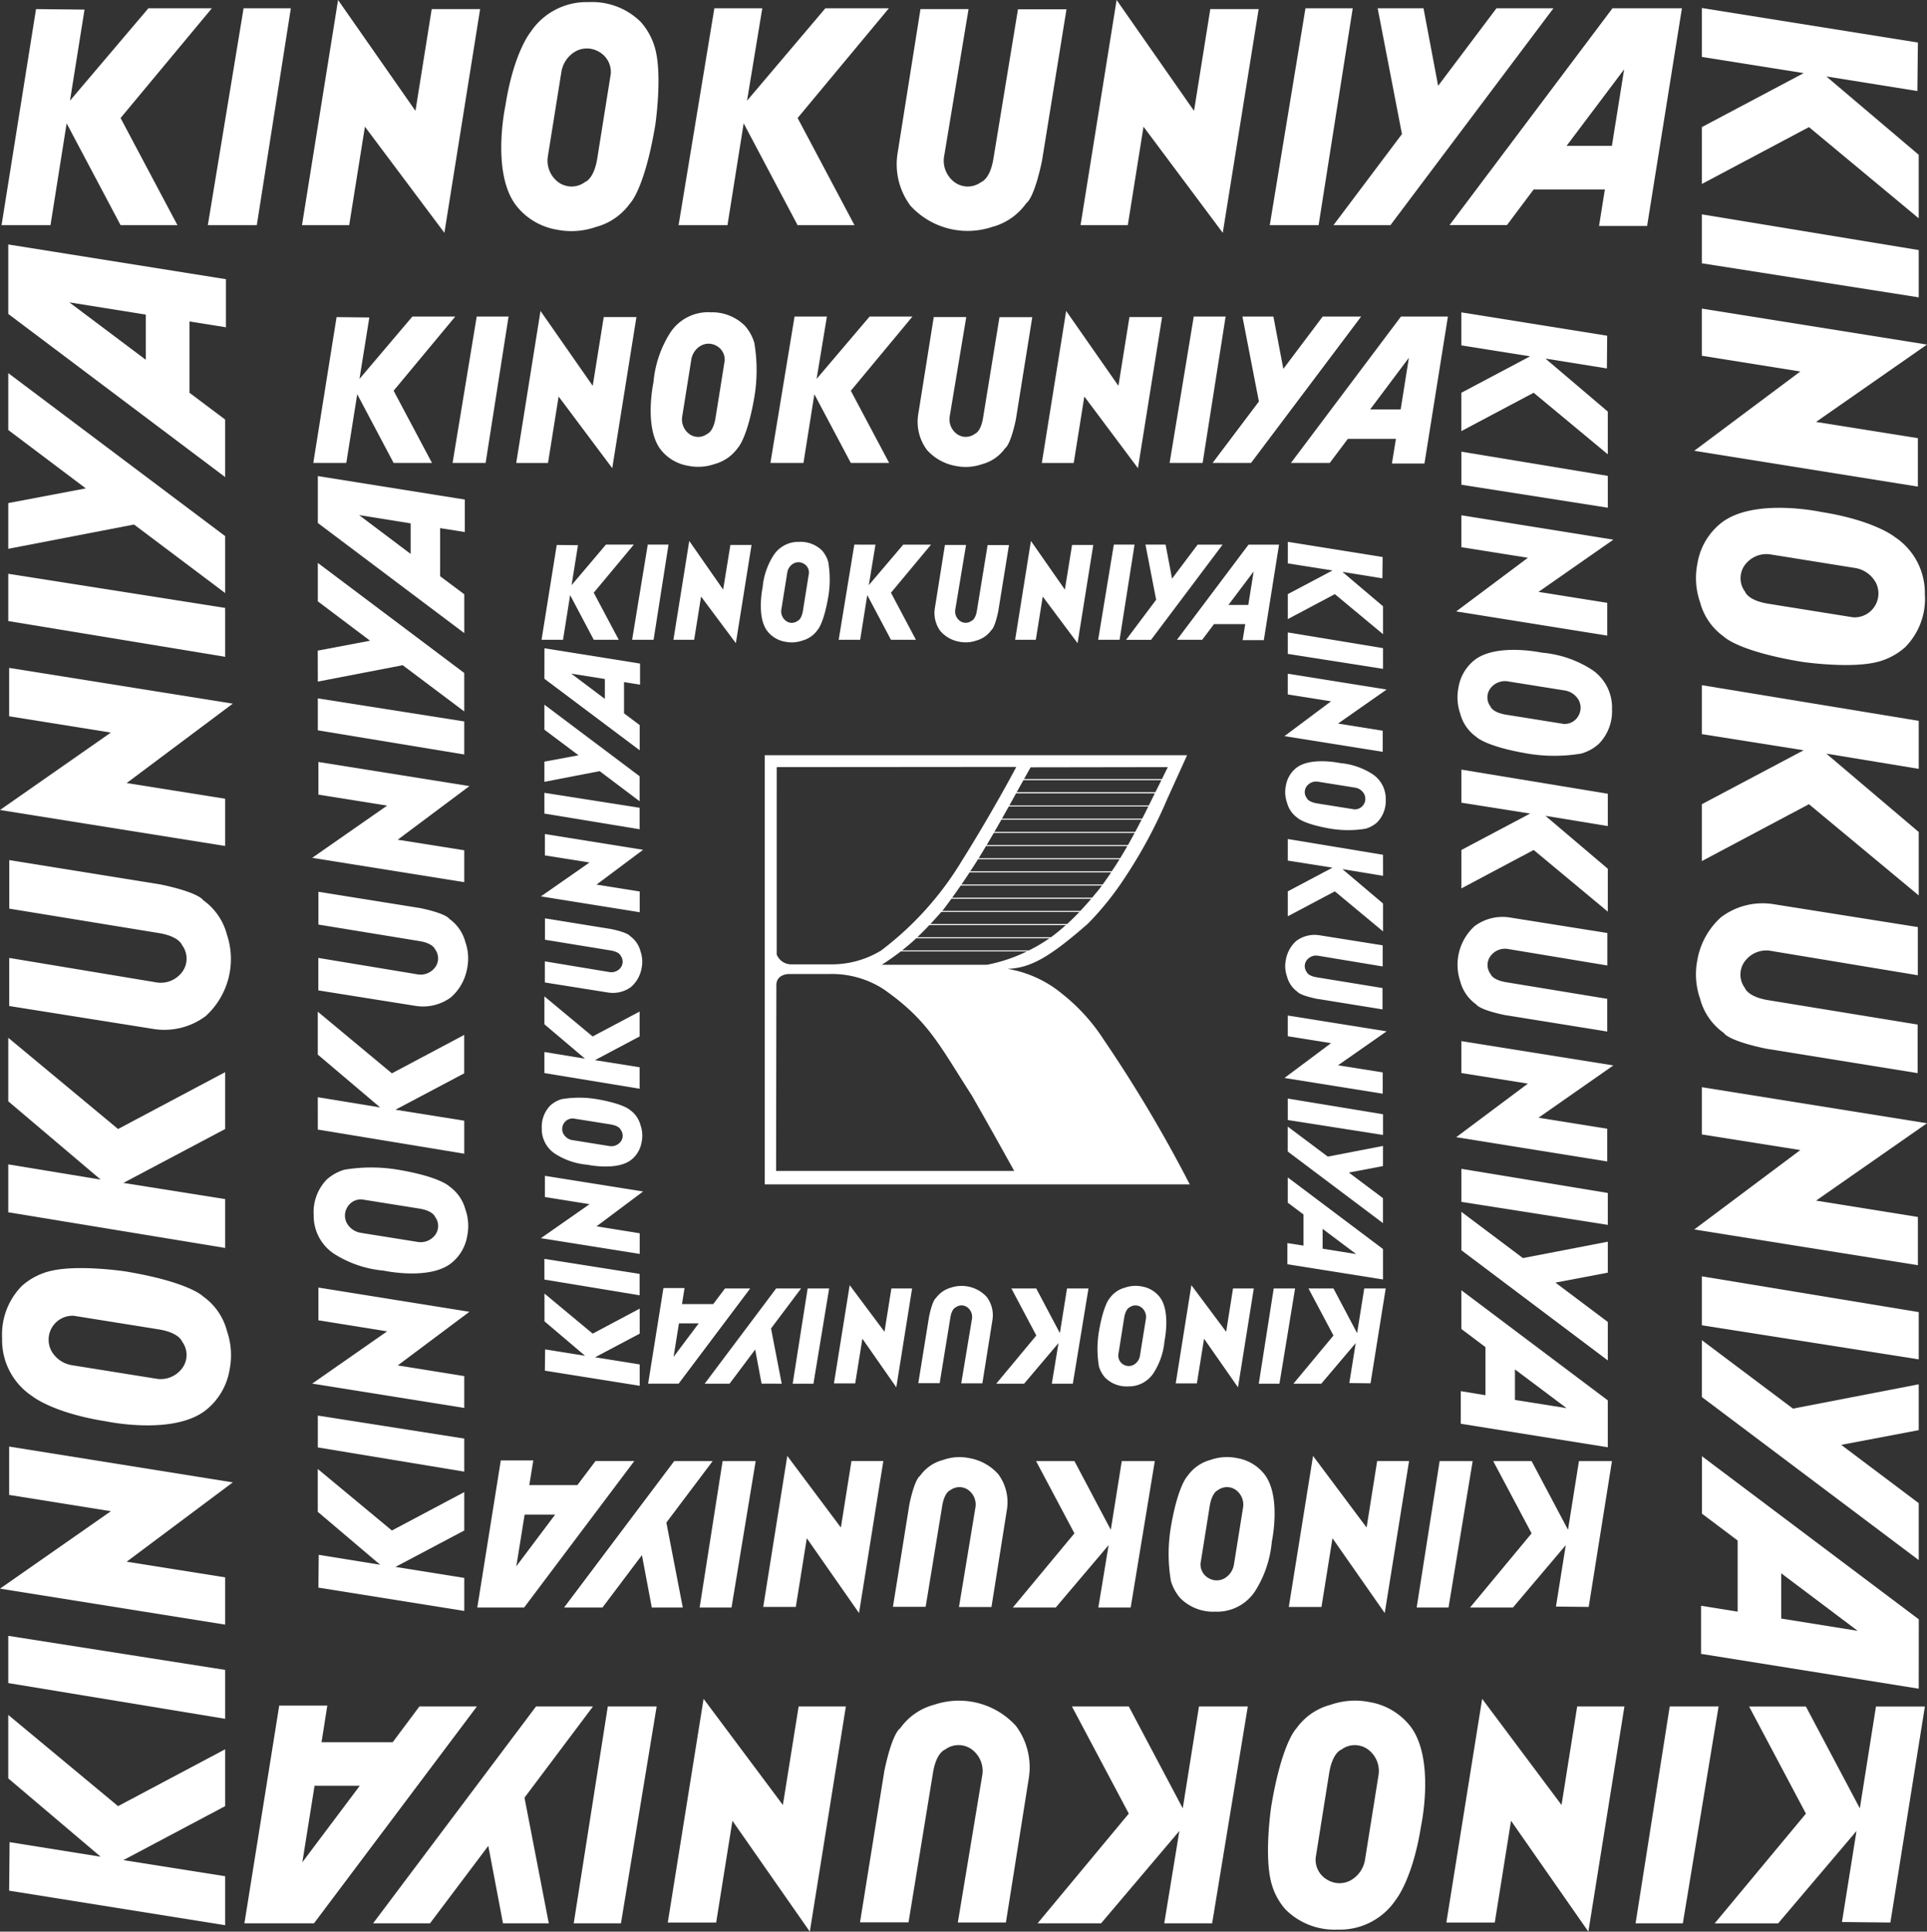 <svg xmlns="http://www.w3.org/2000/svg" xmlns:xlink="http://www.w3.org/1999/xlink" width="144.289" height="144.609" viewBox="0 0 144.289 144.609">
  <rect x="0" y="0" width="144.289" height="144.609" fill="#333333" stroke="none"/>
  <defs>
    <clipPath id="clip-path">
      <rect id="長方形_1" data-name="長方形 1" width="144.289" height="144.609" fill="none"/>
    </clipPath>
  </defs>
  <g id="グループ_35" data-name="グループ 35" transform="translate(0 0)">
    <path id="パス_1" data-name="パス 1" d="M11.176.971,5.307,7.885,6.395,1.069,2.763,1.032.183,17.205H3.847L5.056,9.583l4.038,7.622h4.257L9.094,9.186,15.929.971Z" transform="translate(-0.066 -0.35)" fill="#fff"/>
    <path id="パス_2" data-name="パス 2" d="M82.079.969,79.4,17.205h3.661l1.212-7.624,4.036,7.624H92.57L88.313,9.183,95.147.969H90.391L84.526,7.887,85.667.969Z" transform="translate(-28.589 -0.349)" fill="#fff"/>
    <path id="パス_3" data-name="パス 3" d="M26.994.969,24.317,17.205h3.667L30.533.969Z" transform="translate(-8.755 -0.349)" fill="#fff"/>
    <path id="パス_4" data-name="パス 4" d="M151.241.969l-2.673,16.236h3.657L154.78.969Z" transform="translate(-53.491 -0.349)" fill="#fff"/>
    <path id="パス_5" data-name="パス 5" d="M38.038,0l-2.7,16.855h3.534l1.177-7.37L46,17.429,48.675.682H45.05L43.834,8.3Z" transform="translate(-12.725)" fill="#fff"/>
    <path id="パス_6" data-name="パス 6" d="M129.131,0l-2.7,16.855h3.538l1.176-7.37,5.935,7.945L139.768.682h-3.622L134.928,8.3Z" transform="translate(-45.522)" fill="#fff"/>
    <g id="グループ_2" data-name="グループ 2" transform="translate(0 0)">
      <g id="グループ_1" data-name="グループ 1" clip-path="url(#clip-path)">
        <path id="パス_7" data-name="パス 7" d="M64.2,3.939a2.174,2.174,0,0,0-1.046,1.516l-1.025,6.4a2.018,2.018,0,0,0,.618,1.723,1.679,1.679,0,0,0,2.182.129s.656-.2.909-1.759c.243-1.531,1.012-6.336,1.012-6.336a1.734,1.734,0,0,0-.931-1.674,1.762,1.762,0,0,0-1.718,0M65.195.246a5.172,5.172,0,0,1,3.9,1.483,4.979,4.979,0,0,1,1.054,1.914c.594,2.047.032,5.81.032,5.81C69.374,14.27,68.3,15.3,68.3,15.3a4.6,4.6,0,0,1-2.577,1.782,5.547,5.547,0,0,1-2.9.2,4.888,4.888,0,0,1-3.039-1.785C57.867,13.049,58.959,8,58.959,8c.624-4,1.881-5.509,1.881-5.509A5.032,5.032,0,0,1,65.195.246" transform="translate(-21.116 -0.086)" fill="#fff"/>
        <path id="パス_8" data-name="パス 8" d="M115.8,12.418c-.614,2.905-1.174,3.174-1.174,3.174a4.592,4.592,0,0,1-2.575,1.785,5.8,5.8,0,0,1-6.1-1.592,5.184,5.184,0,0,1-.968-3.913L106.7,1.065h3.6l-1.841,11.09a2,2,0,0,0,.617,1.721,1.68,1.68,0,0,0,2.179.13s.66-.2.909-1.759L114,1.078h3.633Z" transform="translate(-37.777 -0.383)" fill="#fff"/>
        <path id="パス_9" data-name="パス 9" d="M159.331.969l1.819,9.417-5.128,6.819h4.265L172.493.969h-4.266l-4.368,5.805L162.764.969Z" transform="translate(-56.175 -0.349)" fill="#fff"/>
        <path id="パス_10" data-name="パス 10" d="M182.673,5.541l-4.308,5.726h3.392ZM187,.969l-2.607,16.3h-3.6l.438-2.739H175.9L173.9,17.2h-4.3L181.8.969Z" transform="translate(-61.062 -0.349)" fill="#fff"/>
        <path id="パス_11" data-name="パス 11" d="M1.031,213.771l16.176,2.585v-3.667l-7.622-1.206,7.622-4.042v-4.257l-8.02,4.257L.965,200.612v4.753l6.919,5.865-6.819-1.092Z" transform="translate(-0.347 -72.229)" fill="#fff"/>
        <path id="パス_12" data-name="パス 12" d="M.967,134.463l16.241,2.671v-3.657l-7.622-1.212,7.622-4.036v-4.257l-8.02,4.257L.967,121.4v4.756l6.919,5.861L.967,130.877Z" transform="translate(-0.348 -43.708)" fill="#fff"/>
        <path id="パス_13" data-name="パス 13" d="M.967,194.9l16.241,2.675v-3.661L.967,191.364Z" transform="translate(-0.348 -68.9)" fill="#fff"/>
        <path id="パス_14" data-name="パス 14" d="M.967,70.663l16.241,2.675V69.679L.967,67.124Z" transform="translate(-0.348 -24.168)" fill="#fff"/>
        <path id="パス_15" data-name="パス 15" d="M0,179.859l16.86,2.694v-3.539l-7.375-1.172,7.946-5.939L.684,169.222v3.62l7.619,1.22Z" transform="translate(0 -60.928)" fill="#fff"/>
        <path id="パス_16" data-name="パス 16" d="M0,88.769l16.86,2.694V87.926L9.485,86.752l7.946-5.945L.684,78.13v3.623L8.3,82.973Z" transform="translate(0 -28.13)" fill="#fff"/>
        <path id="パス_17" data-name="パス 17" d="M3.942,154.564a2.158,2.158,0,0,0,1.51,1.05l6.41,1.027a2,2,0,0,0,1.719-.624,1.672,1.672,0,0,0,.131-2.179s-.2-.657-1.761-.906c-1.531-.246-6.336-1.014-6.336-1.014a1.792,1.792,0,0,0-1.672,2.645m-3.7-.986a5.175,5.175,0,0,1,1.485-3.9,4.966,4.966,0,0,1,1.914-1.054c2.047-.6,5.814-.03,5.814-.03,4.816.8,5.836,1.874,5.836,1.874a4.582,4.582,0,0,1,1.784,2.579,5.549,5.549,0,0,1,.2,2.907,4.88,4.88,0,0,1-1.783,3.033c-2.44,1.915-7.494.829-7.494.829-3.993-.63-5.509-1.887-5.509-1.887a5.019,5.019,0,0,1-2.246-4.353" transform="translate(-0.085 -53.414)" fill="#fff"/>
        <path id="パス_18" data-name="パス 18" d="M12.425,102.444c2.9.612,3.169,1.17,3.169,1.17a4.585,4.585,0,0,1,1.782,2.578,5.776,5.776,0,0,1-1.586,6.1,5.166,5.166,0,0,1-3.915.966l-10.8-1.718v-3.6l11.092,1.843a2,2,0,0,0,1.716-.62,1.68,1.68,0,0,0,.134-2.181s-.2-.656-1.761-.907L1.079,104.25v-3.633Z" transform="translate(-0.385 -36.227)" fill="#fff"/>
        <path id="パス_19" data-name="パス 19" d="M.967,56.8l9.417-1.817,6.824,5.13V55.851L.967,43.648v4.259l5.805,4.37-5.805,1.1Z" transform="translate(-0.348 -15.715)" fill="#fff"/>
        <path id="パス_20" data-name="パス 20" d="M5.541,32.934l5.726,4.3V33.851ZM.967,28.6l16.3,2.6v3.6l-2.733-.437V39.7l2.673,2.008v4.306L.967,33.8Z" transform="translate(-0.348 -10.298)" fill="#fff"/>
        <path id="パス_21" data-name="パス 21" d="M215.3,3.523,199.123.939V4.6l7.626,1.212-7.626,4.042v4.257l8.022-4.257,8.216,6.827V11.926l-6.915-5.865,6.815,1.092Z" transform="translate(-71.693 -0.338)" fill="#fff"/>
        <path id="パス_22" data-name="パス 22" d="M215.362,82.824l-16.24-2.671v3.665l7.624,1.208-7.624,4.038v4.259l8.02-4.259,8.22,6.83V91.145l-6.917-5.866,6.917,1.138Z" transform="translate(-71.693 -28.859)" fill="#fff"/>
        <path id="パス_23" data-name="パス 23" d="M215.362,27.75l-16.24-2.673V28.74l16.24,2.549Z" transform="translate(-71.693 -9.029)" fill="#fff"/>
        <path id="パス_24" data-name="パス 24" d="M215.362,151.987l-16.24-2.679v3.665l16.24,2.551Z" transform="translate(-71.693 -53.758)" fill="#fff"/>
        <path id="パス_25" data-name="パス 25" d="M215.661,38.793,198.8,36.1V39.63l7.375,1.178-7.944,5.937,16.747,2.681V45.8l-7.624-1.216Z" transform="translate(-71.372 -12.997)" fill="#fff"/>
        <path id="パス_26" data-name="パス 26" d="M215.661,129.885l-16.86-2.7v3.537l7.375,1.169-7.944,5.945,16.747,2.675V136.9l-7.624-1.224Z" transform="translate(-71.372 -45.794)" fill="#fff"/>
        <path id="パス_27" data-name="パス 27" d="M211.881,64.961a2.148,2.148,0,0,0-1.51-1.05l-6.4-1.027a2.006,2.006,0,0,0-1.72.622,1.678,1.678,0,0,0-.132,2.181s.2.659,1.755.9c1.535.248,6.344,1.016,6.344,1.016a1.791,1.791,0,0,0,1.666-2.645m3.7.988a5.157,5.157,0,0,1-1.482,3.895A4.981,4.981,0,0,1,212.18,70.9c-2.047.594-5.808.034-5.808.034-4.815-.8-5.837-1.883-5.837-1.883a4.579,4.579,0,0,1-1.787-2.577,5.511,5.511,0,0,1-.2-2.9,4.885,4.885,0,0,1,1.782-3.037c2.441-1.915,7.49-.822,7.49-.822,4,.628,5.518,1.88,5.518,1.88a5.022,5.022,0,0,1,2.238,4.357" transform="translate(-71.45 -21.387)" fill="#fff"/>
        <path id="パス_28" data-name="パス 28" d="M203.7,116.556c-2.907-.607-3.167-1.172-3.167-1.172a4.552,4.552,0,0,1-1.785-2.572,5.518,5.518,0,0,1-.2-2.907,5.581,5.581,0,0,1,1.782-3.2,5.169,5.169,0,0,1,3.915-.968l10.808,1.714v3.607l-11.092-1.839a1.994,1.994,0,0,0-1.716.621,1.677,1.677,0,0,0-.136,2.179s.2.654,1.759.907l11.17,1.823v3.637Z" transform="translate(-71.451 -38.048)" fill="#fff"/>
        <path id="パス_29" data-name="パス 29" d="M215.362,160.078l-9.415,1.821-6.824-5.124v4.257l16.24,12.208v-4.262l-5.805-4.366,5.805-1.1Z" transform="translate(-71.693 -56.446)" fill="#fff"/>
        <path id="パス_30" data-name="パス 30" d="M210.755,183.417l-5.726-4.308v3.39Zm4.572,4.331-16.3-2.607v-3.6l2.741.44v-5.324l-2.675-2.013v-4.3l16.238,12.212Z" transform="translate(-71.657 -61.328)" fill="#fff"/>
        <path id="パス_31" data-name="パス 31" d="M213.779,215.8l2.583-16.172H212.7l-1.208,7.624-4.04-7.624H203.2l4.255,8.02-6.831,8.214h4.751l5.867-6.913-1.088,6.813Z" transform="translate(-72.232 -71.874)" fill="#fff"/>
        <path id="パス_32" data-name="パス 32" d="M134.471,215.86l2.671-16.236h-3.657l-1.214,7.626-4.04-7.626h-4.259l4.259,8.022L121.4,215.86h4.755l5.863-6.917-1.133,6.917Z" transform="translate(-43.709 -71.874)" fill="#fff"/>
        <path id="パス_33" data-name="パス 33" d="M194.909,215.86l2.677-16.236h-3.659L191.37,215.86Z" transform="translate(-68.902 -71.874)" fill="#fff"/>
        <path id="パス_34" data-name="パス 34" d="M70.666,215.86l2.673-16.236H69.68L67.129,215.86Z" transform="translate(-24.17 -71.874)" fill="#fff"/>
        <path id="パス_35" data-name="パス 35" d="M179.862,216.161l2.7-16.858h-3.537l-1.172,7.375-5.943-7.946-2.681,16.747h3.625l1.218-7.619Z" transform="translate(-60.929 -71.552)" fill="#fff"/>
        <path id="パス_36" data-name="パス 36" d="M88.768,216.161l2.7-16.858H87.931l-1.18,7.375-5.937-7.946-2.681,16.747h3.623l1.218-7.619Z" transform="translate(-28.131 -71.552)" fill="#fff"/>
        <path id="パス_37" data-name="パス 37" d="M154.575,212.387a2.17,2.17,0,0,0,1.048-1.512l1.024-6.408a2,2,0,0,0-.618-1.717,1.677,1.677,0,0,0-2.18-.132s-.654.2-.907,1.759c-.245,1.531-1.01,6.338-1.01,6.338a1.725,1.725,0,0,0,.928,1.672,1.745,1.745,0,0,0,1.716,0m-.992,3.7a5.2,5.2,0,0,1-3.895-1.491,4.867,4.867,0,0,1-1.05-1.912c-.6-2.05-.036-5.807-.036-5.807.8-4.817,1.88-5.844,1.88-5.844a4.563,4.563,0,0,1,2.575-1.78,5.556,5.556,0,0,1,2.907-.2A4.919,4.919,0,0,1,159,200.836c1.913,2.441.824,7.494.824,7.494-.63,3.989-1.883,5.511-1.883,5.511a5.037,5.037,0,0,1-4.359,2.246" transform="translate(-53.418 -71.631)" fill="#fff"/>
        <path id="パス_38" data-name="パス 38" d="M102.448,204.2c.612-2.909,1.174-3.171,1.174-3.171a4.555,4.555,0,0,1,2.575-1.782,5.767,5.767,0,0,1,6.1,1.586,5.177,5.177,0,0,1,.966,3.915l-1.714,10.806h-3.6l1.84-11.092a1.993,1.993,0,0,0-.618-1.716,1.681,1.681,0,0,0-2.179-.134s-.662.2-.907,1.759l-1.827,11.17h-3.633Z" transform="translate(-36.229 -71.631)" fill="#fff"/>
        <path id="パス_39" data-name="パス 39" d="M56.807,215.86l-1.819-9.409,5.128-6.826H55.851l-12.2,16.236h4.261l4.366-5.8,1.1,5.8Z" transform="translate(-15.715 -71.874)" fill="#fff"/>
        <path id="パス_40" data-name="パス 40" d="M32.938,211.252l4.3-5.726H33.852ZM28.6,215.824l2.607-16.3h3.6l-.432,2.741h5.328l2-2.677h4.306l-12.2,16.236Z" transform="translate(-10.299 -71.838)" fill="#fff"/>
        <path id="パス_41" data-name="パス 41" d="M38.4,37.072,36.657,47.99h2.47l.82-5.143,2.724,5.143h2.873l-2.873-5.407,4.615-5.552H44.075L40.115,41.7l.737-4.6Z" transform="translate(-13.198 -13.333)" fill="#fff"/>
        <path id="パス_42" data-name="パス 42" d="M91.95,37.032,90.142,47.991h2.475l.816-5.143,2.73,5.143h2.87l-2.87-5.405,4.613-5.554H97.568L93.6,41.7l.772-4.67Z" transform="translate(-32.455 -13.333)" fill="#fff"/>
        <path id="パス_43" data-name="パス 43" d="M54.76,37.032,52.952,47.991h2.475l1.718-10.959Z" transform="translate(-19.065 -13.333)" fill="#fff"/>
        <path id="パス_44" data-name="パス 44" d="M138.656,37.032l-1.808,10.959h2.473l1.721-10.959Z" transform="translate(-49.271 -13.333)" fill="#fff"/>
        <path id="パス_45" data-name="パス 45" d="M62.218,36.375,60.4,47.756H62.78l.794-4.975,4.016,5.365L69.4,36.835H66.952l-.824,5.147Z" transform="translate(-21.746 -13.097)" fill="#fff"/>
        <path id="パス_46" data-name="パス 46" d="M123.723,36.375,121.9,47.756h2.389l.794-4.975,4.014,5.365,1.808-11.311h-2.445l-.824,5.147Z" transform="translate(-43.891 -13.097)" fill="#fff"/>
        <path id="パス_47" data-name="パス 47" d="M79.887,39.037a1.455,1.455,0,0,0-.71,1.022l-.691,4.323a1.355,1.355,0,0,0,.419,1.165,1.129,1.129,0,0,0,1.465.088s.447-.14.617-1.19c.168-1.031.684-4.277.684-4.277a1.17,1.17,0,0,0-.626-1.131,1.183,1.183,0,0,0-1.158,0m.669-2.5a3.487,3.487,0,0,1,2.626,1,3.359,3.359,0,0,1,.712,1.291,12.276,12.276,0,0,1,.023,3.925c-.541,3.252-1.271,3.945-1.271,3.945a3.13,3.13,0,0,1-1.738,1.2,3.727,3.727,0,0,1-1.957.13,3.3,3.3,0,0,1-2.057-1.2c-1.29-1.65-.552-5.06-.552-5.06a8.232,8.232,0,0,1,1.267-3.725,3.4,3.4,0,0,1,2.946-1.514" transform="translate(-27.411 -13.155)" fill="#fff"/>
        <path id="パス_48" data-name="パス 48" d="M114.726,44.763c-.417,1.961-.8,2.143-.8,2.143a3.083,3.083,0,0,1-1.732,1.2,3.728,3.728,0,0,1-1.963.134,3.77,3.77,0,0,1-2.162-1.2,3.521,3.521,0,0,1-.656-2.647l1.165-7.3h2.434l-1.248,7.486a1.368,1.368,0,0,0,.422,1.165,1.136,1.136,0,0,0,1.473.088s.441-.14.611-1.19L113.5,37.1h2.455Z" transform="translate(-38.661 -13.356)" fill="#fff"/>
        <path id="パス_49" data-name="パス 49" d="M144.112,37.032l1.233,6.359-3.469,4.6h2.879L153,37.032h-2.879l-2.947,3.918-.742-3.918Z" transform="translate(-51.082 -13.333)" fill="#fff"/>
        <path id="パス_50" data-name="パス 50" d="M159.878,40.117l-2.9,3.867h2.285Zm2.922-3.084-1.757,11.005h-2.436l.3-1.849h-3.6l-1.354,1.8h-2.905l8.237-10.959Z" transform="translate(-54.384 -13.334)" fill="#fff"/>
        <path id="パス_51" data-name="パス 51" d="M37.229,180.726l10.923,1.746V180L43,179.176l5.151-2.726v-2.875l-5.419,2.875-5.55-4.606v3.207l4.672,3.963-4.6-.743Z" transform="translate(-13.388 -61.872)" fill="#fff"/>
        <path id="パス_52" data-name="パス 52" d="M37.187,127.174l10.964,1.806v-2.471L43,125.687l5.148-2.724v-2.877l-5.416,2.877-5.548-4.615v3.211l4.67,3.957-4.67-.765Z" transform="translate(-13.389 -42.61)" fill="#fff"/>
        <path id="パス_53" data-name="パス 53" d="M37.187,167.98l10.964,1.812v-2.475l-10.964-1.721Z" transform="translate(-13.389 -59.621)" fill="#fff"/>
        <path id="パス_54" data-name="パス 54" d="M37.187,84.092,48.151,85.9V83.426L37.187,81.7Z" transform="translate(-13.389 -29.417)" fill="#fff"/>
        <path id="パス_55" data-name="パス 55" d="M36.527,157.816l11.387,1.821v-2.383l-4.983-.8,5.367-4.014-11.305-1.814v2.451l5.143.826Z" transform="translate(-13.151 -54.234)" fill="#fff"/>
        <path id="パス_56" data-name="パス 56" d="M36.527,96.315l11.387,1.821V95.749l-4.983-.792L48.3,90.944,36.993,89.138v2.445l5.143.822Z" transform="translate(-13.151 -32.094)" fill="#fff"/>
        <path id="パス_57" data-name="パス 57" d="M39.19,140.747a1.469,1.469,0,0,0,1.022.709l4.327.692a1.358,1.358,0,0,0,1.162-.419,1.129,1.129,0,0,0,.086-1.469s-.134-.449-1.186-.618l-4.279-.683a1.17,1.17,0,0,0-1.131.63,1.193,1.193,0,0,0,0,1.158m-2.494-.667a3.506,3.506,0,0,1,1-2.632,3.47,3.47,0,0,1,1.3-.715,12.244,12.244,0,0,1,3.924-.015c3.252.536,3.942,1.267,3.942,1.267a3.114,3.114,0,0,1,1.2,1.736,3.7,3.7,0,0,1,.134,1.961,3.287,3.287,0,0,1-1.2,2.049c-1.648,1.3-5.058.558-5.058.558a8.264,8.264,0,0,1-3.725-1.268,3.4,3.4,0,0,1-1.512-2.941" transform="translate(-13.211 -49.165)" fill="#fff"/>
        <path id="パス_58" data-name="パス 58" d="M44.916,105.549c1.967.417,2.142.8,2.142.8a3.1,3.1,0,0,1,1.2,1.738,3.706,3.706,0,0,1,.134,1.963,3.757,3.757,0,0,1-1.2,2.16,3.525,3.525,0,0,1-2.645.656l-7.3-1.163v-2.431l7.488,1.239a1.347,1.347,0,0,0,1.162-.422,1.124,1.124,0,0,0,.086-1.469s-.134-.445-1.186-.612l-7.543-1.233v-2.453Z" transform="translate(-13.412 -37.559)" fill="#fff"/>
        <path id="パス_59" data-name="パス 59" d="M37.187,74.735l6.355-1.226,4.609,3.462V74.09L37.187,65.851v2.877L41.1,71.675l-3.918.742Z" transform="translate(-13.389 -23.709)" fill="#fff"/>
        <path id="パス_60" data-name="パス 60" d="M40.276,58.613l3.861,2.907V59.233Zm-3.088-2.92L48.194,57.45v2.432l-1.849-.292v3.6l1.808,1.352v2.907L37.188,59.205Z" transform="translate(-13.389 -20.052)" fill="#fff"/>
        <path id="パス_61" data-name="パス 61" d="M181.905,38.289l-10.92-1.748v2.473l5.147.818-5.147,2.727v2.871l5.415-2.871,5.55,4.608v-3.2L177.283,40l4.6.739Z" transform="translate(-61.563 -13.156)" fill="#fff"/>
        <path id="パス_62" data-name="パス 62" d="M181.951,91.838,170.987,90.03v2.477l5.147.814-5.147,2.726v2.877l5.414-2.877,5.55,4.617V97.452l-4.67-3.963,4.67.769Z" transform="translate(-61.563 -32.415)" fill="#fff"/>
        <path id="パス_63" data-name="パス 63" d="M181.951,54.65l-10.964-1.812v2.475l10.964,1.72Z" transform="translate(-61.563 -19.024)" fill="#fff"/>
        <path id="パス_64" data-name="パス 64" d="M181.951,138.539l-10.964-1.808v2.475l10.964,1.721Z" transform="translate(-61.563 -49.229)" fill="#fff"/>
        <path id="パス_65" data-name="パス 65" d="M182.149,62.105,170.768,60.28v2.389l4.981.792-5.367,4.016,11.309,1.812V66.837l-5.147-.822Z" transform="translate(-61.345 -21.704)" fill="#fff"/>
        <path id="パス_66" data-name="パス 66" d="M182.149,123.611l-11.381-1.819v2.389l4.981.792-5.367,4.01L181.69,130.8v-2.449l-5.147-.824Z" transform="translate(-61.345 -43.85)" fill="#fff"/>
        <path id="パス_67" data-name="パス 67" d="M179.6,79.773a1.455,1.455,0,0,0-1.022-.708l-4.325-.691a1.365,1.365,0,0,0-1.162.419,1.129,1.129,0,0,0-.088,1.473s.13.443,1.188.614c1.033.163,4.279.685,4.279.685a1.172,1.172,0,0,0,1.13-.63,1.205,1.205,0,0,0,0-1.162m2.5.669a3.473,3.473,0,0,1-1,2.63,3.348,3.348,0,0,1-1.291.712,12.127,12.127,0,0,1-3.924.021c-3.254-.538-3.943-1.267-3.943-1.267a3.089,3.089,0,0,1-1.205-1.738,3.729,3.729,0,0,1-.132-1.961,3.293,3.293,0,0,1,1.2-2.051c1.648-1.293,5.06-.554,5.06-.554a8.22,8.22,0,0,1,3.72,1.266,3.4,3.4,0,0,1,1.517,2.941" transform="translate(-61.398 -27.372)" fill="#fff"/>
        <path id="パス_68" data-name="パス 68" d="M174.08,114.612c-1.965-.411-2.143-.794-2.143-.794a3.072,3.072,0,0,1-1.2-1.736,3.907,3.907,0,0,1,1.069-4.121,3.5,3.5,0,0,1,2.647-.654l7.3,1.161V110.9l-7.486-1.242a1.341,1.341,0,0,0-1.162.417,1.126,1.126,0,0,0-.09,1.473s.132.441,1.19.609l7.539,1.239v2.449Z" transform="translate(-61.399 -38.621)" fill="#fff"/>
        <path id="パス_69" data-name="パス 69" d="M181.951,144l-6.355,1.226-4.609-3.462v2.875l10.964,8.248v-2.88l-3.92-2.945,3.92-.744Z" transform="translate(-61.563 -51.042)" fill="#fff"/>
        <path id="パス_70" data-name="パス 70" d="M178.84,159.76l-3.867-2.9v2.285Zm3.086,2.93-11.008-1.761v-2.441l1.849.305v-3.6l-1.806-1.359v-2.9l10.964,8.243Z" transform="translate(-61.538 -54.342)" fill="#fff"/>
        <path id="パス_71" data-name="パス 71" d="M180.885,181.838l1.742-10.918h-2.472l-.82,5.143-2.726-5.143h-2.875l2.875,5.411L172,181.885h3.211l3.957-4.672-.735,4.6Z" transform="translate(-61.927 -61.539)" fill="#fff"/>
        <path id="パス_72" data-name="パス 72" d="M127.329,181.883l1.806-10.964h-2.473l-.822,5.145-2.724-5.145h-2.873l2.873,5.41-4.613,5.554h3.213l3.961-4.672-.771,4.672Z" transform="translate(-42.666 -61.538)" fill="#fff"/>
        <path id="パス_73" data-name="パス 73" d="M168.141,181.883l1.808-10.964h-2.473l-1.72,10.964Z" transform="translate(-59.679 -61.538)" fill="#fff"/>
        <path id="パス_74" data-name="パス 74" d="M84.248,181.883l1.808-10.964H83.58L81.86,181.883Z" transform="translate(-29.473 -61.538)" fill="#fff"/>
        <path id="パス_75" data-name="パス 75" d="M157.979,182.079,159.8,170.7h-2.389l-.79,4.978-4.01-5.362-1.816,11.306h2.447l.824-5.143Z" transform="translate(-54.293 -61.321)" fill="#fff"/>
        <path id="パス_76" data-name="パス 76" d="M96.473,182.079l1.819-11.38H95.906l-.792,4.978L91.1,170.315,89.3,181.621h2.439l.824-5.143Z" transform="translate(-32.151 -61.321)" fill="#fff"/>
        <path id="パス_77" data-name="パス 77" d="M140.907,179.533a1.473,1.473,0,0,0,.707-1.022l.691-4.327a1.344,1.344,0,0,0-.419-1.16,1.132,1.132,0,0,0-1.473-.09s-.44.138-.612,1.192c-.163,1.031-.685,4.276-.685,4.276a1.171,1.171,0,0,0,.632,1.131,1.193,1.193,0,0,0,1.16,0m-.671,2.494a3.489,3.489,0,0,1-2.628-1,3.424,3.424,0,0,1-.714-1.3,12.178,12.178,0,0,1-.021-3.922c.539-3.257,1.273-3.944,1.273-3.944a3.059,3.059,0,0,1,1.734-1.2,3.634,3.634,0,0,1,1.959-.13,3.274,3.274,0,0,1,2.049,1.2c1.3,1.65.562,5.062.562,5.062a8.26,8.26,0,0,1-1.268,3.723,3.4,3.4,0,0,1-2.945,1.512" transform="translate(-49.221 -61.373)" fill="#fff"/>
        <path id="パス_78" data-name="パス 78" d="M105.707,174.007c.411-1.965.794-2.14.794-2.14a3.057,3.057,0,0,1,1.74-1.2,3.648,3.648,0,0,1,1.961-.134,3.778,3.778,0,0,1,2.162,1.2,3.511,3.511,0,0,1,.65,2.645l-1.159,7.3h-2.432l1.239-7.492a1.34,1.34,0,0,0-.415-1.16,1.135,1.135,0,0,0-1.476-.09s-.439.138-.607,1.192l-1.237,7.537h-2.449Z" transform="translate(-37.617 -61.373)" fill="#fff"/>
        <path id="パス_79" data-name="パス 79" d="M74.889,181.883l-1.229-6.361,3.465-4.6H74.246L66,181.883h2.875l2.955-3.923.739,3.923Z" transform="translate(-23.764 -61.538)" fill="#fff"/>
        <path id="パス_80" data-name="パス 80" d="M58.768,178.767l2.907-3.867H59.39Zm-2.922,3.09,1.759-11.01h2.434l-.3,1.846h3.6l1.357-1.8H67.6l-8.248,10.964Z" transform="translate(-20.107 -61.513)" fill="#fff"/>
        <path id="パス_81" data-name="パス 81" d="M64.5,63.736l-1.137,7.1h1.608l.532-3.346,1.77,3.346h1.871L67.271,67.31l3-3.6H68.183l-2.571,3.033.479-2.99Z" transform="translate(-22.813 -22.938)" fill="#fff"/>
        <path id="パス_82" data-name="パス 82" d="M99.3,63.711,98.13,70.836h1.608l.532-3.346,1.774,3.346h1.869l-1.869-3.524,3-3.6h-2.081l-2.579,3.033.5-3.033Z" transform="translate(-35.331 -22.939)" fill="#fff"/>
        <path id="パス_83" data-name="パス 83" d="M75.132,63.711l-1.172,7.125h1.608l1.118-7.125Z" transform="translate(-26.629 -22.939)" fill="#fff"/>
        <path id="パス_84" data-name="パス 84" d="M129.663,63.711l-1.174,7.125h1.606l1.119-7.125Z" transform="translate(-46.262 -22.939)" fill="#fff"/>
        <path id="パス_85" data-name="パス 85" d="M79.979,63.281l-1.186,7.4h1.553l.517-3.237,2.605,3.49,1.174-7.351H83.058l-.541,3.341Z" transform="translate(-28.369 -22.784)" fill="#fff"/>
        <path id="パス_86" data-name="パス 86" d="M119.957,63.281l-1.182,7.4h1.549l.517-3.237,2.609,3.49,1.176-7.351h-1.589l-.538,3.341Z" transform="translate(-42.764 -22.784)" fill="#fff"/>
        <path id="パス_87" data-name="パス 87" d="M91.461,65.008a.944.944,0,0,0-.458.664l-.452,2.815a.888.888,0,0,0,.275.75.73.73,0,0,0,.957.058s.285-.084.394-.769.445-2.783.445-2.783a.759.759,0,0,0-.407-.735.775.775,0,0,0-.754,0m.435-1.623a2.292,2.292,0,0,1,1.71.65,2.2,2.2,0,0,1,.46.843,7.822,7.822,0,0,1,.017,2.551c-.351,2.113-.826,2.566-.826,2.566a2.032,2.032,0,0,1-1.13.781,2.386,2.386,0,0,1-1.272.087,2.139,2.139,0,0,1-1.337-.785c-.841-1.069-.362-3.286-.362-3.286a5.292,5.292,0,0,1,.829-2.416,2.207,2.207,0,0,1,1.91-.99" transform="translate(-32.052 -22.82)" fill="#fff"/>
        <path id="パス_88" data-name="パス 88" d="M114.109,68.733c-.268,1.274-.515,1.393-.515,1.393a2.045,2.045,0,0,1-1.131.783,2.4,2.4,0,0,1-1.274.084,2.433,2.433,0,0,1-1.4-.784,2.273,2.273,0,0,1-.426-1.718l.756-4.741H111.7l-.811,4.868a.87.87,0,0,0,.274.751.724.724,0,0,0,.952.058s.292-.084.4-.769l.8-4.9h1.6Z" transform="translate(-39.365 -22.953)" fill="#fff"/>
        <path id="パス_89" data-name="パス 89" d="M133.21,63.711l.8,4.127-2.251,3h1.87l5.356-7.125h-1.87L135.2,66.258l-.483-2.547Z" transform="translate(-47.44 -22.939)" fill="#fff"/>
        <path id="パス_90" data-name="パス 90" d="M143.455,65.719l-1.89,2.509h1.487Zm1.9-2.006-1.14,7.149H142.63l.193-1.2h-2.338l-.883,1.173h-1.889l5.356-7.121Z" transform="translate(-49.583 -22.94)" fill="#fff"/>
        <path id="パス_91" data-name="パス 91" d="M63.734,157.1l7.1,1.131v-1.6l-3.342-.534,3.342-1.77v-1.874l-3.518,1.874-3.61-3v2.079l3.039,2.579-2.991-.479Z" transform="translate(-22.936 -54.486)" fill="#fff"/>
        <path id="パス_92" data-name="パス 92" d="M63.7,122.3l7.128,1.172v-1.608l-3.343-.532,3.343-1.774v-1.865l-3.518,1.865-3.61-3v2.089l3.039,2.575-3.039-.5Z" transform="translate(-22.936 -41.966)" fill="#fff"/>
        <path id="パス_93" data-name="パス 93" d="M63.7,148.817l7.128,1.176v-1.6L63.7,147.267Z" transform="translate(-22.936 -53.023)" fill="#fff"/>
        <path id="パス_94" data-name="パス 94" d="M63.7,94.3l7.128,1.174V93.865L63.7,92.747Z" transform="translate(-22.936 -33.393)" fill="#fff"/>
        <path id="パス_95" data-name="パス 95" d="M63.284,142.22l7.4,1.178v-1.546l-3.233-.519,3.487-2.609-7.354-1.172v1.587l3.343.536Z" transform="translate(-22.785 -49.525)" fill="#fff"/>
        <path id="パス_96" data-name="パス 96" d="M63.284,102.237l7.4,1.186V101.87l-3.233-.517,3.487-2.605-7.354-1.18v1.6l3.343.53Z" transform="translate(-22.785 -35.129)" fill="#fff"/>
        <path id="パス_97" data-name="パス 97" d="M65.013,131.121a.928.928,0,0,0,.666.458l2.807.451a.887.887,0,0,0,.756-.273.731.731,0,0,0,.053-.954s-.083-.289-.767-.4-2.783-.443-2.783-.443a.785.785,0,0,0-.731,1.161m-1.627-.435a2.289,2.289,0,0,1,.652-1.71,2.2,2.2,0,0,1,.841-.464,7.987,7.987,0,0,1,2.547-.013c2.119.355,2.568.827,2.568.827a2.025,2.025,0,0,1,.785,1.131,2.358,2.358,0,0,1,.083,1.272,2.123,2.123,0,0,1-.779,1.327c-1.073.843-3.29.365-3.29.365a5.27,5.27,0,0,1-2.418-.826,2.207,2.207,0,0,1-.988-1.912" transform="translate(-22.821 -46.227)" fill="#fff"/>
        <path id="パス_98" data-name="パス 98" d="M68.737,108.241c1.272.269,1.389.518,1.389.518a2.009,2.009,0,0,1,.781,1.13,2.373,2.373,0,0,1,.086,1.276,2.438,2.438,0,0,1-.782,1.4,2.282,2.282,0,0,1-1.716.424l-4.747-.755v-1.581l4.868.808a.882.882,0,0,0,.756-.271.741.741,0,0,0,.054-.955s-.083-.291-.769-.4l-4.9-.8v-1.6Z" transform="translate(-22.952 -38.684)" fill="#fff"/>
        <path id="パス_99" data-name="パス 99" d="M63.7,88.211l4.136-.8,2.992,2.255V87.792L63.7,82.436v1.872l2.553,1.915L63.7,86.7Z" transform="translate(-22.936 -29.681)" fill="#fff"/>
        <path id="パス_100" data-name="パス 100" d="M65.713,77.736l2.513,1.889V78.136Zm-2.009-1.9,7.157,1.144v1.582l-1.2-.193v2.336l1.173.882v1.885L63.7,78.119Z" transform="translate(-22.936 -27.304)" fill="#fff"/>
        <path id="パス_101" data-name="パス 101" d="M157.78,64.523l-7.1-1.137V65l3.344.53L150.679,67.3V69.17L154.2,67.3l3.608,3V68.21l-3.039-2.575,2.991.484Z" transform="translate(-54.251 -22.822)" fill="#fff"/>
        <path id="パス_102" data-name="パス 102" d="M157.807,99.33l-7.13-1.18v1.615l3.345.53-3.345,1.772v1.867l3.522-1.867,3.609,3v-2.089l-3.039-2.573,3.039.5Z" transform="translate(-54.25 -35.338)" fill="#fff"/>
        <path id="パス_103" data-name="パス 103" d="M157.807,75.159l-7.13-1.176v1.608l7.13,1.118Z" transform="translate(-54.25 -26.637)" fill="#fff"/>
        <path id="パス_104" data-name="パス 104" d="M157.807,129.687l-7.13-1.174v1.606l7.13,1.118Z" transform="translate(-54.25 -46.27)" fill="#fff"/>
        <path id="パス_105" data-name="パス 105" d="M157.934,80l-7.4-1.184v1.553l3.237.513-3.487,2.607,7.356,1.174V83.083l-3.344-.536Z" transform="translate(-54.108 -28.379)" fill="#fff"/>
        <path id="パス_106" data-name="パス 106" d="M157.934,119.982l-7.4-1.184v1.551l3.237.519-3.487,2.605,7.356,1.178v-1.595l-3.344-.532Z" transform="translate(-54.108 -42.773)" fill="#fff"/>
        <path id="パス_107" data-name="パス 107" d="M156.28,91.485a.945.945,0,0,0-.666-.458l-2.813-.451a.883.883,0,0,0-.754.273.734.734,0,0,0-.056.957s.084.283.771.4c.671.106,2.783.445,2.783.445a.788.788,0,0,0,.735-1.163m1.623.435a2.283,2.283,0,0,1-.654,1.712,2.226,2.226,0,0,1-.839.462,8.006,8.006,0,0,1-2.555.015c-2.107-.349-2.562-.827-2.562-.827a2,2,0,0,1-.779-1.128,2.368,2.368,0,0,1-.089-1.276,2.164,2.164,0,0,1,.781-1.333c1.071-.843,3.29-.36,3.29-.36a5.323,5.323,0,0,1,2.415.826,2.21,2.21,0,0,1,.992,1.91" transform="translate(-54.143 -32.061)" fill="#fff"/>
        <path id="パス_108" data-name="パス 108" d="M152.686,114.137c-1.274-.275-1.391-.516-1.391-.516a2.024,2.024,0,0,1-.779-1.131,2.34,2.34,0,0,1-.088-1.276,2.462,2.462,0,0,1,.778-1.4,2.3,2.3,0,0,1,1.72-.426l4.749.756v1.581l-4.871-.808a.88.88,0,0,0-.755.271.737.737,0,0,0-.056.961s.084.287.769.392l4.9.8v1.6Z" transform="translate(-54.144 -39.374)" fill="#fff"/>
        <path id="パス_109" data-name="パス 109" d="M157.807,133.237l-4.134.8-3-2.247v1.866l7.13,5.36v-1.87l-2.553-1.915,2.553-.486Z" transform="translate(-54.25 -47.449)" fill="#fff"/>
        <path id="パス_110" data-name="パス 110" d="M155.782,143.477l-2.513-1.887v1.482Zm2.009,1.9-7.159-1.138v-1.584l1.205.187v-2.332l-1.176-.879v-1.891l7.13,5.358Z" transform="translate(-54.235 -49.592)" fill="#fff"/>
        <path id="パス_111" data-name="パス 111" d="M157.11,157.827l1.137-7.1h-1.608l-.534,3.344-1.77-3.344h-1.871l1.871,3.522-3,3.608h2.085L156,154.815l-.479,2.994Z" transform="translate(-54.488 -54.268)" fill="#fff"/>
        <path id="パス_112" data-name="パス 112" d="M122.3,157.855l1.172-7.128h-1.608l-.534,3.343-1.77-3.343H117.7l1.865,3.52-3,3.608h2.087l2.575-3.041-.5,3.041Z" transform="translate(-41.969 -54.268)" fill="#fff"/>
        <path id="パス_113" data-name="パス 113" d="M148.829,157.855,150,150.726H148.4l-1.119,7.128Z" transform="translate(-53.027 -54.268)" fill="#fff"/>
        <path id="パス_114" data-name="パス 114" d="M94.3,157.855l1.176-7.128h-1.61l-1.121,7.128Z" transform="translate(-33.391 -54.268)" fill="#fff"/>
        <path id="パス_115" data-name="パス 115" d="M142.227,157.987l1.184-7.4h-1.557l-.513,3.241-2.605-3.489-1.172,7.352h1.585l.536-3.345Z" transform="translate(-49.529 -54.127)" fill="#fff"/>
        <path id="パス_116" data-name="パス 116" d="M102.244,157.987l1.182-7.4h-1.551l-.515,3.241-2.607-3.489-1.178,7.352h1.591l.538-3.345Z" transform="translate(-35.131 -54.127)" fill="#fff"/>
        <path id="パス_117" data-name="パス 117" d="M131.124,156.33a.949.949,0,0,0,.461-.667l.452-2.809a.9.9,0,0,0-.275-.758.738.738,0,0,0-.957-.06s-.285.09-.4.776c-.106.667-.441,2.779-.441,2.779a.784.784,0,0,0,1.158.739m-.432,1.621a2.269,2.269,0,0,1-1.71-.654,2.2,2.2,0,0,1-.464-.835,7.915,7.915,0,0,1-.013-2.555c.351-2.117.824-2.564.824-2.564a2,2,0,0,1,1.133-.783,2.4,2.4,0,0,1,1.272-.088,2.128,2.128,0,0,1,1.331.786c.839,1.073.362,3.284.362,3.284a5.258,5.258,0,0,1-.826,2.416,2.2,2.2,0,0,1-1.91.992" transform="translate(-46.229 -54.161)" fill="#fff"/>
        <path id="パス_118" data-name="パス 118" d="M108.248,152.735c.266-1.272.511-1.391.511-1.391a2.067,2.067,0,0,1,1.131-.786,2.545,2.545,0,0,1,2.681.7,2.279,2.279,0,0,1,.426,1.718l-.756,4.745h-1.582l.811-4.868a.9.9,0,0,0-.277-.758.729.729,0,0,0-.95-.06s-.294.09-.4.777l-.8,4.9h-1.6Z" transform="translate(-38.684 -54.161)" fill="#fff"/>
        <path id="パス_119" data-name="パス 119" d="M88.217,157.855l-.8-4.134,2.249-2.994H87.8l-5.352,7.128h1.864L86.23,155.3l.479,2.551Z" transform="translate(-29.684 -54.268)" fill="#fff"/>
        <path id="パス_120" data-name="パス 120" d="M77.739,155.83l1.883-2.509H78.141Zm-1.906,2.008,1.146-7.157h1.58l-.189,1.2h2.336l.884-1.173h1.887l-5.36,7.128Z" transform="translate(-27.303 -54.252)" fill="#fff"/>
        <path id="パス_121" data-name="パス 121" d="M90.329,119.466l.022-13.9c-.006-.841.922-.841.922-.841h3.04a7.129,7.129,0,0,1,4.084,1.148c3.335,2.342,4.131,4.136,6.569,7.918,1.206,2.083,3.193,5.676,3.193,5.676Zm.047-30.23,17.939-.015c-.93,1.759-2.528,4.566-4.078,7.032a23.824,23.824,0,0,1-6.048,6.715A7.108,7.108,0,0,1,94.323,104l-2.939,0a1.17,1.17,0,0,1-1.009-.741Zm29.286,0c-.154.308-.3.6-.443.9H108.894c.162-.3.324-.584.492-.884Zm-15.454,8.787c.211-.3.413-.605.613-.907h10.6c-.205.3-.419.607-.637.907Zm.659-.988c.2-.3.4-.6.582-.907h10.6c-.187.309-.383.607-.586.907Zm.633-.984c.189-.3.37-.6.549-.907h10.585c-.172.3-.356.607-.538.907Zm.6-.984c.177-.3.356-.607.532-.906h10.548c-.166.3-.33.606-.5.906Zm.577-.984c.175-.3.347-.605.52-.912h10.5c-.158.307-.314.609-.477.912Zm.564-.989c.17-.3.341-.605.513-.911H118.2c-.151.306-.3.611-.458.911Zm.556-.987c.166-.3.335-.6.5-.907h10.39c-.149.306-.3.611-.451.907Zm11.381-1.891c-.153.308-.3.606-.449.9H108.344c.166-.3.333-.6.507-.9Zm-4.6,8.085c-.194.247-.388.477-.588.712H103.51c.221-.305.438-.611.647-.912h10.567c-.051.07-.091.136-.145.2M102.771,100c.024-.028.047-.056.074-.086.214-.27.407-.548.612-.822h10.469c-.27.315-.538.615-.815.909Zm10.271.076c-.3.321-.614.624-.925.909H101.881c.268-.285.536-.584.824-.909Zm-14.8,3.956c.529-.332.991-.666,1.427-1h9.443a12.094,12.094,0,0,1-2.983,1Zm1.523-1.075c.369-.292.722-.592,1.057-.907H110.8a11.925,11.925,0,0,1-1.538.907Zm1.14-.984c.3-.291.6-.587.9-.907h10.218c-.362.32-.73.628-1.114.907Zm20.4,18.5a103.583,103.583,0,0,0-6.425-10.808,14.161,14.161,0,0,0-3.107-3.437,8.642,8.642,0,0,0-4.116-1.891c1.741-.055,3.188-.9,6.03-3.39a22.264,22.264,0,0,0,2.791-3.486,36.007,36.007,0,0,0,3.134-5.827l1.493-3.288H89.482v32.126Z" transform="translate(-32.218 -31.807)" fill="#fff"/>
      </g>
    </g>
  </g>
</svg>
